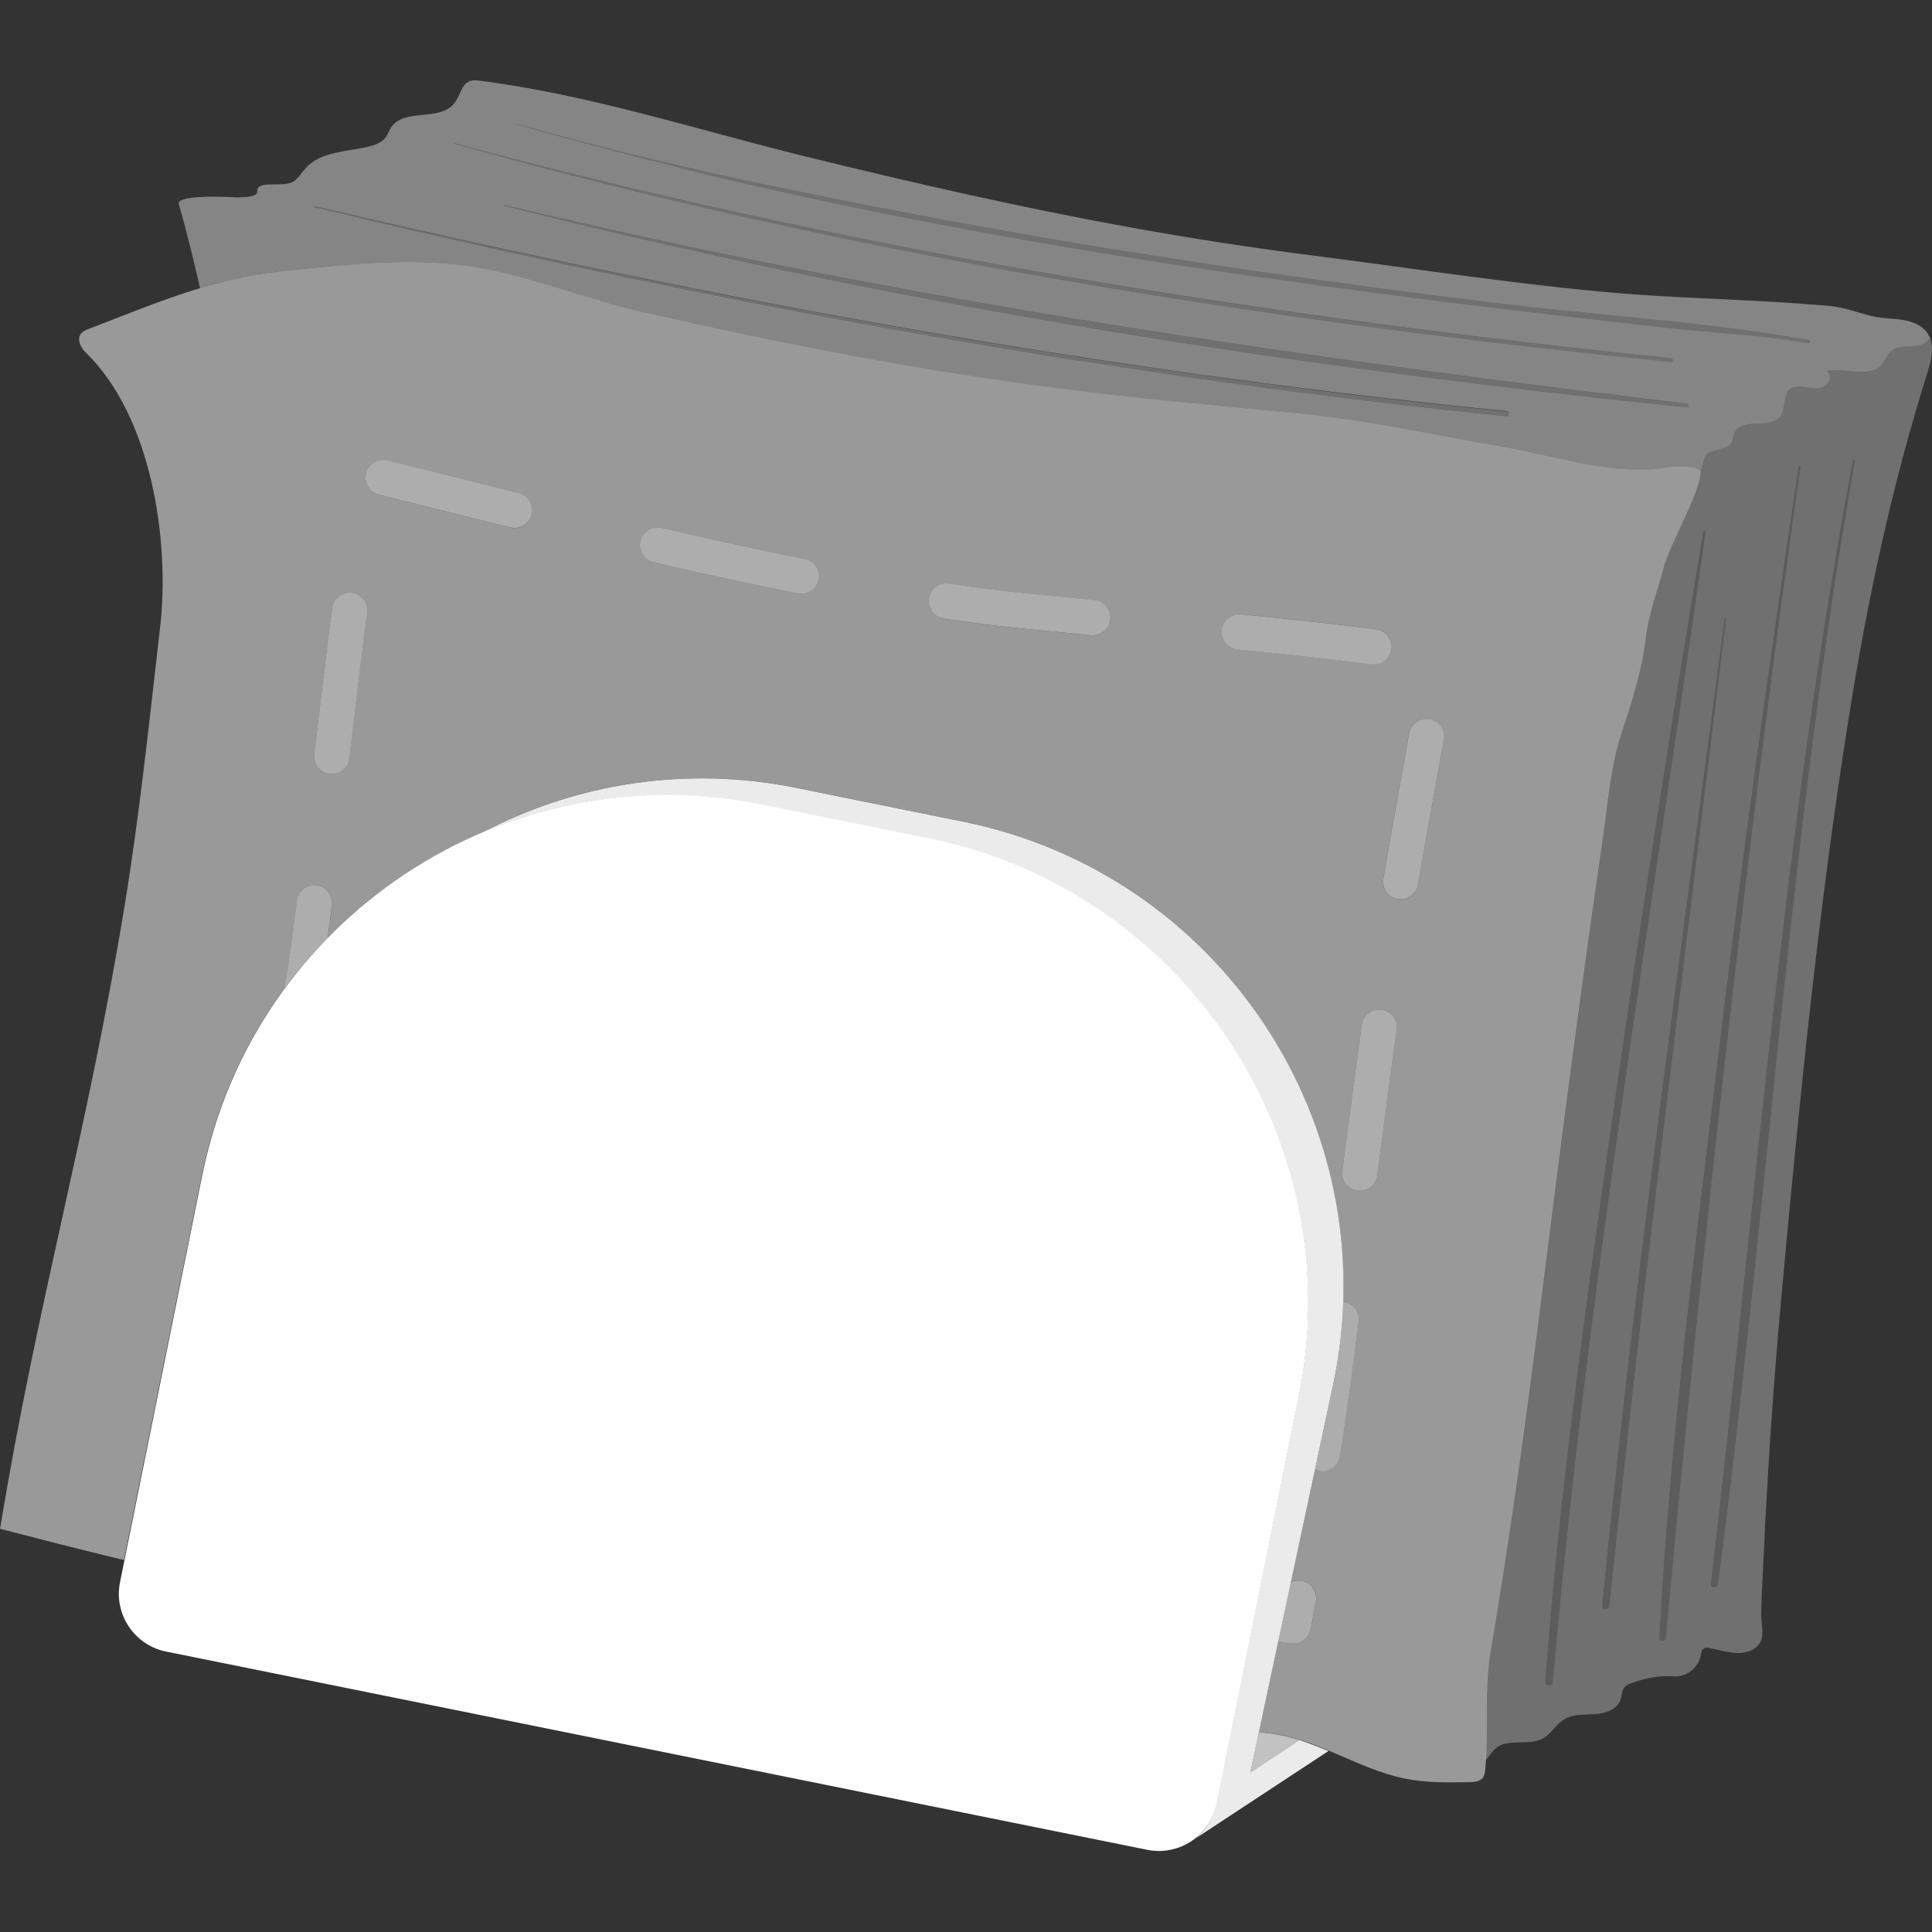 <svg viewBox="0 0 300 300" xmlns="http://www.w3.org/2000/svg"><rect x="0" y="0" width="300" height="300" fill="#333333" stroke="none"/><g fill="#fff"><path d="m 264.5 82.52 c -5.23 31.07 -10.02 62.21 -14.45 93.4 -4.02 28.3 -7.97 56.73 -10.1 85.25 -.06 .76 1.11 .75 1.17 0 5.18 -59.88 15.33 -119.08 23.72 -178.55 .03 -.22 -.3 -.32 -.34 -.09 z" opacity=".2"/><path d="m 267.83 95.91 c -6.7 51.08 -13.99 102.11 -19.04 153.38 -.07 .71 1.04 .7 1.11 0 5.31 -51.21 11.95 -102.27 18.12 -153.38 .02 -.12 -.18 -.12 -.19 0 z" opacity=".2"/><path d="m 279.34 72.41 c -4.6 30.46 -8.82 60.97 -12.51 91.56 -3.61 29.98 -7.54 60.14 -9.13 90.31 -.03 .64 .92 .62 .98 0 5.7 -60.75 12.28 -121.39 20.91 -181.8 .02 -.16 -.22 -.23 -.25 -.07 z" opacity=".2"/><path d="m 287.75 71.49 c -10.81 57.58 -15.24 116.3 -22.06 174.43 -.08 .7 1 .68 1.09 0 7.71 -58.03 11.1 -116.65 21.25 -174.36 .03 -.18 -.24 -.26 -.28 -.08 z" opacity=".2"/><path d="m 299.68 52.47 c -.17 .26 -.37 .5 -.61 .69 -1.55 1.18 -3.97 .01 -5.49 1.48 -.59 .57 -.85 1.39 -1.39 2 -1.95 2.23 -5.63 .38 -8.54 .97 .9 .49 .48 2.02 -.46 2.45 s -2.02 .17 -3.04 .04 c -3.36 -.42 -2.72 1.68 -3.36 3.92 -.41 1.41 -2.24 1.72 -3.71 1.74 -1.47 .01 -3.29 .22 -3.81 1.59 -.22 .59 -.17 1.33 -.66 1.73 -.71 .58 -2.46 .83 -3.29 1.25 -.82 .42 -.96 2.29 -1.36 3.39 -.1 2.93 -4.91 11.24 -5.74 14.69 -.63 2.63 -2.21 6.53 -2.74 10.87 -.63 5.17 -2.17 9.92 -3.79 14.78 -1.68 5.07 -2.09 10.84 -2.86 16.14 -3.17 21.74 -6.06 43.85 -9.1 67.98 -1.64 13.02 -3.33 26.04 -5.26 39.02 -.96 6.43 -1.97 12.85 -3.05 19.26 -.95 5.62 -.41 11.21 -.73 16.88 .59 -.73 1.12 -1.49 1.53 -1.84 1.93 -1.66 5.11 -.33 7.35 -1.55 1.32 -.73 2.07 -2.23 3.37 -3 1.39 -.83 3.13 -.67 4.75 -.78 s 3.47 -.73 3.96 -2.28 c .2 -.61 .16 -1.32 .55 -1.83 .28 -.37 .74 -.56 1.18 -.72 2.1 -.76 4.29 -1.22 6.5 -1.04 1.92 .16 3.84 -1.31 4.2 -3.2 .08 -.41 .12 -.88 .47 -1.11 .26 -.18 .61 -.14 .92 -.08 1.27 .23 2.51 .64 3.8 .75 s 2.68 -.13 3.61 -1.03 c .79 -.77 .84 -1.85 .75 -2.93 -.05 -.69 -.15 -1.38 -.15 -2 .02 -2.42 .18 -4.85 .29 -7.27 .21 -4.84 .47 -9.68 .76 -14.52 .57 -9.52 1.29 -19.02 2.17 -28.51 2.72 -29.65 5.7 -59.57 10.38 -89.01 2.89 -18.18 6.65 -35.86 12.18 -53.43 .56 -1.77 1.09 -3.79 .42 -5.45 z m -58.56 208.7 c -.06 .75 -1.23 .76 -1.17 0 2.13 -28.52 6.08 -56.94 10.1 -85.25 4.43 -31.19 9.22 -62.33 14.45 -93.4 .04 -.23 .37 -.13 .34 .09 -8.39 59.47 -18.53 118.67 -23.72 178.55 z m 8.78 -11.87 c -.07 .7 -1.18 .71 -1.11 0 5.05 -51.28 12.34 -102.31 19.04 -153.38 .02 -.12 .21 -.12 .19 0 -6.17 51.11 -12.81 102.17 -18.12 153.38 z m 8.77 4.99 c -.06 .62 -1.01 .64 -.98 0 1.59 -30.17 5.52 -60.33 9.13 -90.31 3.69 -30.59 7.91 -61.1 12.51 -91.56 .03 -.16 .27 -.09 .25 .07 -8.63 60.42 -15.21 121.05 -20.91 181.8 z m 8.1 -8.36 c -.09 .68 -1.18 .7 -1.09 0 6.83 -58.13 11.25 -116.86 22.06 -174.43 .03 -.18 .31 -.1 .28 .08 -10.15 57.71 -13.54 116.33 -21.25 174.35 z" opacity=".3"/><path d="m 299.37 51.84 c -.83 -1.3 -2.41 -1.93 -3.94 -2.17 -1.53 -.25 -3.09 -.2 -4.6 -.55 -2.45 -.58 -4.44 -1.42 -6.95 -1.63 -3 -.25 -6.04 -.48 -9.06 -.65 -6.6 -.39 -13.22 -.59 -19.82 -1.04 -15.87 -1.08 -35.62 -4.15 -51.41 -6.16 -9.22 -1.17 -18.4 -2.59 -27.55 -4.24 -17.17 -3.09 -34.17 -6.98 -51.11 -11.14 -16.77 -4.13 -33.62 -9.63 -50.74 -11.77 -2.63 -.33 -2.43 2.19 -3.79 3.71 -2.35 2.63 -7.64 .62 -9.63 3.53 -.36 .53 -.55 1.16 -.94 1.66 -.62 .79 -1.63 1.15 -2.61 1.38 -3.36 .8 -7.28 .72 -9.65 3.23 -.64 .67 -1.11 1.5 -1.84 2.08 -1.5 1.19 -5.91 -.26 -5.79 1.64 .05 .78 -1.32 .89 -3.11 .94 -3.23 -.23 -9.46 -.28 -9.07 1.04 1.16 3.95 2.25 8.52 3.31 13.04 4.05 -1.23 8.18 -2.18 12.49 -2.62 9.65 -.99 20.23 -2.27 29.88 -.71 7.58 1.23 15.33 4.15 23.02 6.23 .12 .03 .24 .07 .36 .1 1.09 .29 2.18 .56 3.26 .81 .02 .01 .05 .01 .07 .02 15.95 3.62 31.99 6.87 48.14 9.43 2.69 .43 5.39 .83 8.09 1.22 s 5.4 .75 8.1 1.1 c 11.92 1.51 23.89 2.64 35.85 3.76 5.63 .53 11.1 1.38 16.56 2.34 1.37 .24 2.73 .49 4.09 .74 4.09 .75 8.2 1.54 12.36 2.28 .49 .09 1 .18 1.5 .28 1.02 .2 2.06 .42 3.13 .65 .97 .21 1.96 .43 2.96 .65 5.02 1.09 10.3 2.14 15.05 1.9 1.05 -.05 2.07 -.17 3.06 -.36 .09 -.02 .2 -.03 .3 -.05 .88 -.11 2.27 -.11 3.28 .07 .46 .08 .84 .19 1.07 .34 .12 .07 .19 .16 .22 .25 .05 .15 .06 .34 .05 .55 .4 -1.1 .54 -2.97 1.36 -3.39 s 2.57 -.66 3.29 -1.25 c .49 -.4 .43 -1.14 .66 -1.73 .52 -1.37 2.34 -1.58 3.81 -1.59 s 3.3 -.32 3.71 -1.74 c .64 -2.24 0 -4.34 3.36 -3.92 1.02 .13 2.11 .39 3.04 -.04 .94 -.43 1.37 -1.96 .46 -2.45 2.9 -.6 6.58 1.25 8.54 -.97 .54 -.61 .8 -1.44 1.39 -2 1.52 -1.47 3.93 -.3 5.49 -1.48 .25 -.19 .44 -.43 .61 -.69 -.09 -.21 -.19 -.43 -.32 -.63 z m -228.86 -29.62 c 7.73 2.09 15.48 4.07 23.25 5.96 27.22 6.61 54.72 12.05 82.38 16.54 7.39 1.2 14.8 2.33 22.21 3.4 1.06 .15 2.12 .31 3.19 .46 19.27 2.74 38.59 5.07 57.92 7.05 .05 .01 .09 .02 .13 .04 .24 .14 .2 .58 -.13 .55 -63.72 -6.46 -127.26 -16.51 -188.97 -33.91 -.03 -.01 -.04 -.04 -.03 -.06 s .03 -.04 .06 -.03 z m 163.78 42.31 c -.06 .06 -.14 .1 -.26 .09 -3.61 -.36 -7.22 -.74 -10.84 -1.13 -1.21 -.13 -2.41 -.27 -3.62 -.41 -2.4 -.27 -4.8 -.54 -7.2 -.83 -1.45 -.17 -2.9 -.35 -4.35 -.53 -2.15 -.26 -4.31 -.53 -6.46 -.81 -1.55 -.2 -3.11 -.4 -4.66 -.61 -2.05 -.27 -4.1 -.55 -6.14 -.83 -1.61 -.22 -3.21 -.44 -4.82 -.67 -2.01 -.28 -4.02 -.58 -6.03 -.88 -3.17 -.46 -6.33 -.94 -9.5 -1.43 -1.71 -.26 -3.43 -.52 -5.14 -.79 -2.2 -.35 -4.39 -.71 -6.59 -1.07 -1.3 -.21 -2.59 -.42 -3.89 -.64 -2.29 -.38 -4.58 -.77 -6.87 -1.17 -1.15 -.2 -2.31 -.4 -3.46 -.6 -2.41 -.42 -4.83 -.85 -7.24 -1.28 -.91 -.17 -1.83 -.33 -2.74 -.5 -2.65 -.48 -5.29 -.97 -7.93 -1.47 -.28 -.05 -.56 -.11 -.84 -.16 -25.77 -4.87 -51.4 -10.43 -76.82 -16.57 -.1 -.02 -.09 -.14 -.03 -.19 .02 -.02 .05 -.02 .08 -.01 .38 .09 .75 .17 1.13 .26 9.41 2.21 18.85 4.34 28.31 6.4 3.17 .69 6.34 1.37 9.52 2.04 l .28 .06 c 12.6 2.66 25.23 5.18 37.9 7.54 .26 .05 .51 .1 .77 .14 2.59 .48 5.17 .95 7.76 1.41 .97 .17 1.94 .35 2.91 .52 2.35 .42 4.69 .83 7.04 1.23 1.23 .21 2.45 .42 3.68 .63 2.21 .38 4.43 .75 6.64 1.11 1.4 .23 2.8 .45 4.2 .68 2.09 .34 4.17 .68 6.26 1 2.03 .32 4.05 .62 6.08 .93 2.74 .42 5.48 .82 8.22 1.22 2.14 .31 4.28 .62 6.42 .92 1.54 .22 3.09 .42 4.63 .63 2.1 .29 4.2 .57 6.3 .84 1.52 .2 3.04 .39 4.55 .58 2.18 .28 4.35 .55 6.53 .81 1.43 .17 2.86 .35 4.29 .51 2.41 .28 4.82 .56 7.23 .82 1.2 .13 2.39 .27 3.59 .4 3.61 .39 7.21 .76 10.82 1.12 .06 .01 .11 .02 .15 .05 .22 .12 .25 .43 .11 .59 z m 27.64 -1.29 c -7.72 -.78 -15.44 -1.62 -23.16 -2.52 -11.57 -1.35 -23.14 -2.83 -34.69 -4.45 -30.8 -4.33 -61.47 -9.7 -91.83 -16.33 -11.39 -2.49 -22.73 -5.15 -34.01 -8.01 -.04 -.01 -.05 -.04 -.04 -.07 s .03 -.05 .07 -.04 c 15.12 3.64 30.3 6.93 45.53 9.93 3.81 .75 7.62 1.48 11.43 2.2 41.96 7.87 84.28 13.68 126.7 18.72 .06 .01 .09 .04 .13 .07 .2 .15 .18 .52 -.13 .49 z m 18.75 -9.96 c -2.47 -.45 -4.97 -.77 -7.49 -1.03 -1.68 -.18 -3.37 -.33 -5.05 -.47 -1.61 -.14 -3.23 -.28 -4.83 -.43 -.15 -.01 -.3 -.03 -.44 -.04 -.76 -.07 -1.51 -.15 -2.27 -.23 -7.59 -.84 -15.18 -1.69 -22.77 -2.59 -7.59 -.89 -15.19 -1.82 -22.78 -2.81 -26.57 -3.44 -53.08 -7.5 -79.31 -12.83 -7.49 -1.52 -14.96 -3.15 -22.41 -4.89 -4.49 -1.05 -8.97 -2.16 -13.44 -3.31 -6.64 -1.7 -13.26 -3.48 -19.84 -5.39 -.02 -.01 -.03 -.02 -.02 -.04 0 -.02 .02 -.03 .04 -.02 11.51 3.29 23.2 6.1 34.94 8.64 2.35 .51 4.7 1 7.05 1.49 4.7 .98 9.4 1.92 14.1 2.84 15.95 3.13 31.97 5.87 48.04 8.32 4.02 .61 8.04 1.21 12.06 1.79 12.07 1.74 24.15 3.32 36.25 4.81 6.37 .78 12.8 1.39 19.23 2.02 9.75 .95 19.51 1.95 29.09 3.68 .08 .02 .13 .06 .16 .11 s .03 .12 .01 .18 c -.03 .12 -.15 .23 -.31 .2 z" opacity=".4"/><path d="m 48.92 32.27 c 60.81 14.68 122.83 26.17 185.11 32.34 .46 .05 .46 -.68 0 -.72 -62.21 -6.1 -124.23 -17.51 -185.05 -31.82 -.13 -.03 -.19 .17 -.06 .2 z" opacity=".3"/><path d="m 78.23 31.93 c 60.2 15.23 121.93 25.04 183.69 31.31 .36 .04 .35 -.52 0 -.56 -61.7 -7.33 -123.2 -16.29 -183.66 -30.85 -.07 -.02 -.1 .09 -.03 .11 z" opacity=".3"/><path d="m 70.49 22.32 c 61.71 17.4 125.25 27.45 188.97 33.91 .38 .04 .38 -.56 0 -.59 -63.63 -6.52 -127.14 -16.72 -188.94 -33.41 -.06 -.02 -.09 .08 -.03 .09 z" opacity=".3"/><path d="m 80.05 19.27 c 58.75 17.05 119.86 25.13 180.54 31.81 6.64 .73 13.51 1.01 20.08 2.21 .32 .06 .46 -.44 .14 -.5 -15.89 -2.88 -32.29 -3.73 -48.31 -5.7 -32.25 -3.97 -64.44 -8.65 -96.34 -14.91 -18.79 -3.69 -37.67 -7.71 -56.09 -12.97 -.04 -.01 -.06 .05 -.02 .06 z" opacity=".3"/><path d="m 211.15 184.89 c -.12 0 -.24 -.01 -.35 -.02 -1.5 -.19 -2.56 -1.57 -2.37 -3.07 1.07 -8.3 2.06 -15.71 3.02 -22.67 .21 -1.5 1.6 -2.55 3.09 -2.34 1.5 .21 2.55 1.59 2.34 3.09 -.96 6.94 -1.94 14.34 -3.01 22.62 -.18 1.38 -1.36 2.39 -2.72 2.39 z" opacity=".6"/><path d="m 217.51 139.64 c -.15 0 -.3 -.01 -.46 -.04 -1.49 -.25 -2.5 -1.66 -2.25 -3.16 .77 -4.58 1.59 -9.1 2.38 -13.46 .55 -3 1.09 -6 1.62 -9.05 .26 -1.49 1.68 -2.48 3.17 -2.23 1.49 .26 2.49 1.68 2.23 3.17 -.54 3.06 -1.08 6.07 -1.63 9.08 -.79 4.35 -1.6 8.84 -2.37 13.39 -.23 1.34 -1.39 2.29 -2.7 2.29 z" opacity=".6"/><path d="m 51.51 120.19 c -.11 0 -.22 -.01 -.32 -.02 -1.5 -.18 -2.58 -1.54 -2.4 -3.04 .19 -1.6 .36 -3.06 .52 -4.31 .27 -2.19 .53 -4.38 .79 -6.59 .45 -3.83 .92 -7.8 1.47 -11.83 .2 -1.5 1.6 -2.54 3.09 -2.35 1.5 .2 2.55 1.59 2.35 3.09 -.54 3.99 -1.01 7.93 -1.46 11.74 -.26 2.22 -.52 4.43 -.8 6.62 -.15 1.24 -.33 2.68 -.51 4.27 -.16 1.4 -1.35 2.42 -2.72 2.42 z" opacity=".6"/><path d="m 213.37 103.18 c -.12 0 -.24 -.01 -.36 -.02 -5.34 -.69 -12.16 -1.45 -20.84 -2.32 -1.51 -.15 -2.61 -1.5 -2.46 -3 .15 -1.51 1.49 -2.6 3 -2.46 8.73 .88 15.6 1.64 21 2.34 1.5 .19 2.56 1.57 2.37 3.07 -.18 1.38 -1.36 2.39 -2.72 2.39 z" opacity=".6"/><path d="m 169.68 98.65 c -.09 0 -.17 0 -.26 -.01 -7.45 -.71 -12.69 -1.23 -15.83 -1.62 -2.36 -.3 -4.71 -.62 -7.04 -.96 -1.5 -.22 -2.54 -1.61 -2.32 -3.11 s 1.61 -2.53 3.11 -2.32 c 2.3 .33 4.61 .65 6.95 .95 3.06 .39 8.26 .9 15.65 1.6 1.51 .14 2.61 1.48 2.47 2.99 -.14 1.42 -1.33 2.48 -2.73 2.48 z" opacity=".6"/><path d="m 124.43 92.21 c -.18 0 -.35 -.02 -.53 -.05 -6.9 -1.36 -14.23 -2.95 -22.42 -4.86 -1.48 -.34 -2.39 -1.82 -2.05 -3.29 s 1.81 -2.39 3.29 -2.05 c 8.13 1.89 15.4 3.47 22.24 4.82 1.49 .29 2.45 1.74 2.16 3.22 -.26 1.31 -1.4 2.21 -2.69 2.21 z" opacity=".6"/><path d="m 79.9 81.98 c -.22 0 -.44 -.03 -.67 -.08 l -6.28 -1.57 c -4.66 -1.17 -9.36 -2.34 -14.11 -3.51 -1.47 -.36 -2.37 -1.85 -2.01 -3.32 s 1.84 -2.37 3.32 -2.01 c 4.75 1.17 9.46 2.35 14.13 3.51 l 6.28 1.57 c 1.47 .37 2.36 1.85 2 3.32 -.31 1.25 -1.43 2.08 -2.66 2.08 z" opacity=".6"/><path d="m 197.02 269.15 c -.52 -.06 -1.03 -.13 -1.54 -.19 l -1.34 6.27 7.66 -5.04 c -1.55 -.48 -3.13 -.85 -4.78 -1.04 z" opacity=".7"/><path d="m 263.93 73.15 c -.22 -.74 -3.54 -.86 -4.88 -.6 -7.82 1.51 -17.8 -1.74 -25.69 -3.13 -11.11 -1.95 -21.76 -4.3 -33.02 -5.35 -11.97 -1.12 -23.93 -2.24 -35.85 -3.76 -21.64 -2.75 -43.07 -6.93 -64.33 -11.75 -8.89 -2.02 -17.91 -5.73 -26.7 -7.15 -9.65 -1.56 -20.24 -.28 -29.88 .71 -10.51 1.08 -19.92 5.15 -29.79 8.95 -.45 .17 -.91 .36 -1.21 .74 -.67 .85 -.1 2.13 .69 2.88 10.24 9.9 13.15 29.25 11.59 42.74 -1.67 14.44 -3.16 28.93 -5.52 43.27 -5.79 35.28 -13.54 61.41 -19.33 96.69 6.43 1.67 12.77 3.3 19.24 4.85 l 12.09 -59.73 c 2.2 -10.85 6.69 -20.65 12.85 -29.02 .02 -.13 .05 -.27 .07 -.4 .54 -3.28 1.15 -7.62 1.86 -13.28 .19 -1.5 1.57 -2.56 3.06 -2.38 1.5 .19 2.57 1.56 2.38 3.06 -.23 1.85 -.45 3.55 -.67 5.13 6.84 -6.98 15.01 -12.55 24 -16.35 14.46 -7.58 31.51 -10.43 48.75 -6.94 l 25.93 5.25 c 35.74 7.24 60.14 39.23 58.99 74.5 h .06 c 1.5 .19 2.56 1.57 2.37 3.07 -1.03 7.92 -1.95 14.55 -2.89 20.87 -.2 1.36 -1.37 2.34 -2.71 2.34 -.14 0 -.27 -.01 -.41 -.03 -.28 -.04 -.53 -.13 -.77 -.25 l -3.76 17.61 c .51 -.25 1.09 -.34 1.69 -.23 1.49 .27 2.48 1.7 2.2 3.19 -.26 1.42 -.53 2.85 -.8 4.29 -.25 1.31 -1.39 2.23 -2.69 2.23 -.11 0 -.22 -.01 -.34 -.02 -.67 -.08 -1.34 -.17 -2.02 -.26 l -3 14.05 c .51 .07 1.03 .14 1.54 .19 7.53 .83 13.75 5.54 21.08 7.04 3.3 .68 6.7 .62 10.07 .56 .75 -.01 1.6 -.08 2.06 -.66 .3 -.38 .35 -.89 .4 -1.37 .53 -6.16 -.21 -12.21 .82 -18.29 1.08 -6.41 2.09 -12.83 3.05 -19.26 1.93 -12.98 3.63 -26 5.26 -39.02 3.03 -24.13 5.93 -46.24 9.1 -67.98 .77 -5.3 1.18 -11.07 2.86 -16.14 1.61 -4.86 3.16 -9.61 3.79 -14.78 .53 -4.35 2.11 -8.24 2.74 -10.87 .89 -3.7 6.36 -12.99 5.69 -15.24 z m -206.93 21.99 c -.54 3.99 -1.01 7.93 -1.46 11.74 -.26 2.22 -.52 4.43 -.8 6.62 -.15 1.24 -.33 2.68 -.51 4.27 -.16 1.4 -1.35 2.42 -2.72 2.42 -.11 0 -.22 -.01 -.32 -.02 -1.5 -.18 -2.58 -1.54 -2.4 -3.04 .19 -1.6 .36 -3.06 .52 -4.31 .27 -2.19 .53 -4.38 .79 -6.59 .45 -3.83 .92 -7.8 1.47 -11.83 .2 -1.5 1.6 -2.54 3.09 -2.35 1.5 .2 2.55 1.59 2.35 3.09 z m 25.56 -15.23 c -.31 1.25 -1.43 2.08 -2.66 2.08 -.22 0 -.44 -.03 -.67 -.08 l -6.28 -1.57 c -4.66 -1.17 -9.36 -2.34 -14.11 -3.51 -1.47 -.36 -2.37 -1.85 -2.01 -3.32 s 1.84 -2.37 3.32 -2.01 c 4.75 1.17 9.46 2.35 14.13 3.51 l 6.28 1.57 c 1.47 .37 2.36 1.85 2 3.32 z m 44.56 10.09 c -.26 1.31 -1.4 2.21 -2.69 2.21 -.18 0 -.35 -.02 -.53 -.05 -6.9 -1.36 -14.23 -2.95 -22.42 -4.86 -1.48 -.34 -2.39 -1.82 -2.05 -3.29 s 1.81 -2.39 3.29 -2.05 c 8.13 1.89 15.4 3.47 22.24 4.82 1.49 .29 2.45 1.74 2.16 3.22 z m 42.56 8.66 c -.09 0 -.17 0 -.26 -.01 -7.45 -.71 -12.69 -1.23 -15.83 -1.62 -2.36 -.3 -4.71 -.62 -7.04 -.96 -1.5 -.22 -2.54 -1.61 -2.32 -3.11 s 1.61 -2.53 3.11 -2.32 c 2.3 .33 4.61 .65 6.95 .95 3.06 .39 8.26 .9 15.65 1.6 1.51 .14 2.61 1.48 2.47 2.99 -.14 1.42 -1.33 2.48 -2.73 2.48 z m 20.04 -.83 c .15 -1.51 1.49 -2.6 3 -2.46 8.73 .88 15.6 1.64 21 2.34 1.5 .19 2.56 1.57 2.37 3.07 -.18 1.38 -1.36 2.39 -2.72 2.39 -.12 0 -.24 -.01 -.36 -.02 -5.34 -.69 -12.16 -1.45 -20.84 -2.32 -1.51 -.15 -2.61 -1.5 -2.46 -3 z m 27.16 62.05 c -.96 6.94 -1.94 14.34 -3.01 22.62 -.18 1.38 -1.36 2.39 -2.72 2.39 -.12 0 -.24 -.01 -.35 -.02 -1.5 -.19 -2.56 -1.57 -2.37 -3.07 1.07 -8.3 2.06 -15.71 3.02 -22.67 .21 -1.5 1.6 -2.55 3.09 -2.34 1.5 .21 2.55 1.59 2.34 3.09 z m 7.32 -44.99 c -.54 3.06 -1.08 6.07 -1.63 9.08 -.79 4.35 -1.6 8.84 -2.37 13.39 -.23 1.34 -1.39 2.29 -2.7 2.29 -.15 0 -.3 -.01 -.46 -.04 -1.49 -.25 -2.5 -1.66 -2.25 -3.16 .77 -4.58 1.59 -9.1 2.38 -13.46 .55 -3 1.09 -6 1.62 -9.05 .26 -1.49 1.68 -2.48 3.17 -2.23 1.49 .26 2.49 1.68 2.23 3.17 z" opacity=".5"/><path d="m 50.88 145.63 c .21 -1.58 .43 -3.28 .67 -5.13 .19 -1.5 -.88 -2.87 -2.38 -3.06 -1.49 -.18 -2.87 .88 -3.06 2.38 -.71 5.66 -1.32 10.01 -1.86 13.28 -.02 .13 -.05 .27 -.07 .4 2.05 -2.79 4.3 -5.41 6.7 -7.87 z" opacity=".6"/><path d="m 200.5 255.16 c .11 .01 .23 .02 .34 .02 1.3 0 2.44 -.92 2.69 -2.23 .27 -1.44 .54 -2.87 .8 -4.29 .27 -1.49 -.71 -2.92 -2.2 -3.19 -.6 -.11 -1.18 -.01 -1.69 .23 l -1.96 9.2 c .68 .09 1.35 .18 2.02 .26 z" opacity=".6"/><path d="m 208.62 202.1 c -.02 0 -.04 0 -.06 0 -.13 4.07 -.59 8.17 -1.42 12.29 l -2.93 13.71 c .24 .11 .49 .21 .77 .25 .14 .02 .27 .03 .41 .03 1.33 0 2.5 -.98 2.71 -2.34 .95 -6.32 1.87 -12.95 2.89 -20.87 .2 -1.5 -.86 -2.88 -2.37 -3.07 z" opacity=".6"/><path d="m 149.57 127.59 l -25.93 -5.25 c -17.24 -3.49 -34.29 -.64 -48.75 6.94 13.19 -5.58 28.14 -7.38 43.24 -4.33 l 25.93 5.25 c 39.86 8.07 65.64 46.93 57.57 86.79 l -12.8 63.22 c -.43 2.15 -1.59 3.96 -3.16 5.25 l 5.53 -3.64 s 15.08 -9.92 15.08 -9.92 c -1.48 -.62 -2.97 -1.2 -4.5 -1.7 l -7.63 5.02 12.99 -60.84 c 8.07 -39.86 -17.7 -78.72 -57.57 -86.79 z" opacity=".9"/><path d="m 103.25 126.11 h 26.46 c 40.65 0 73.64 33 73.64 73.64 v 64.5 c 0 5.04 -4.1 9.14 -9.14 9.14 h -155.47 c -5.04 0 -9.14 -4.1 -9.14 -9.14 v -64.5 c 0 -40.65 33 -73.64 73.64 -73.64 z" transform="matrix(.98 .198 -.198 .98 41.95 -19.14)"/></g></svg>